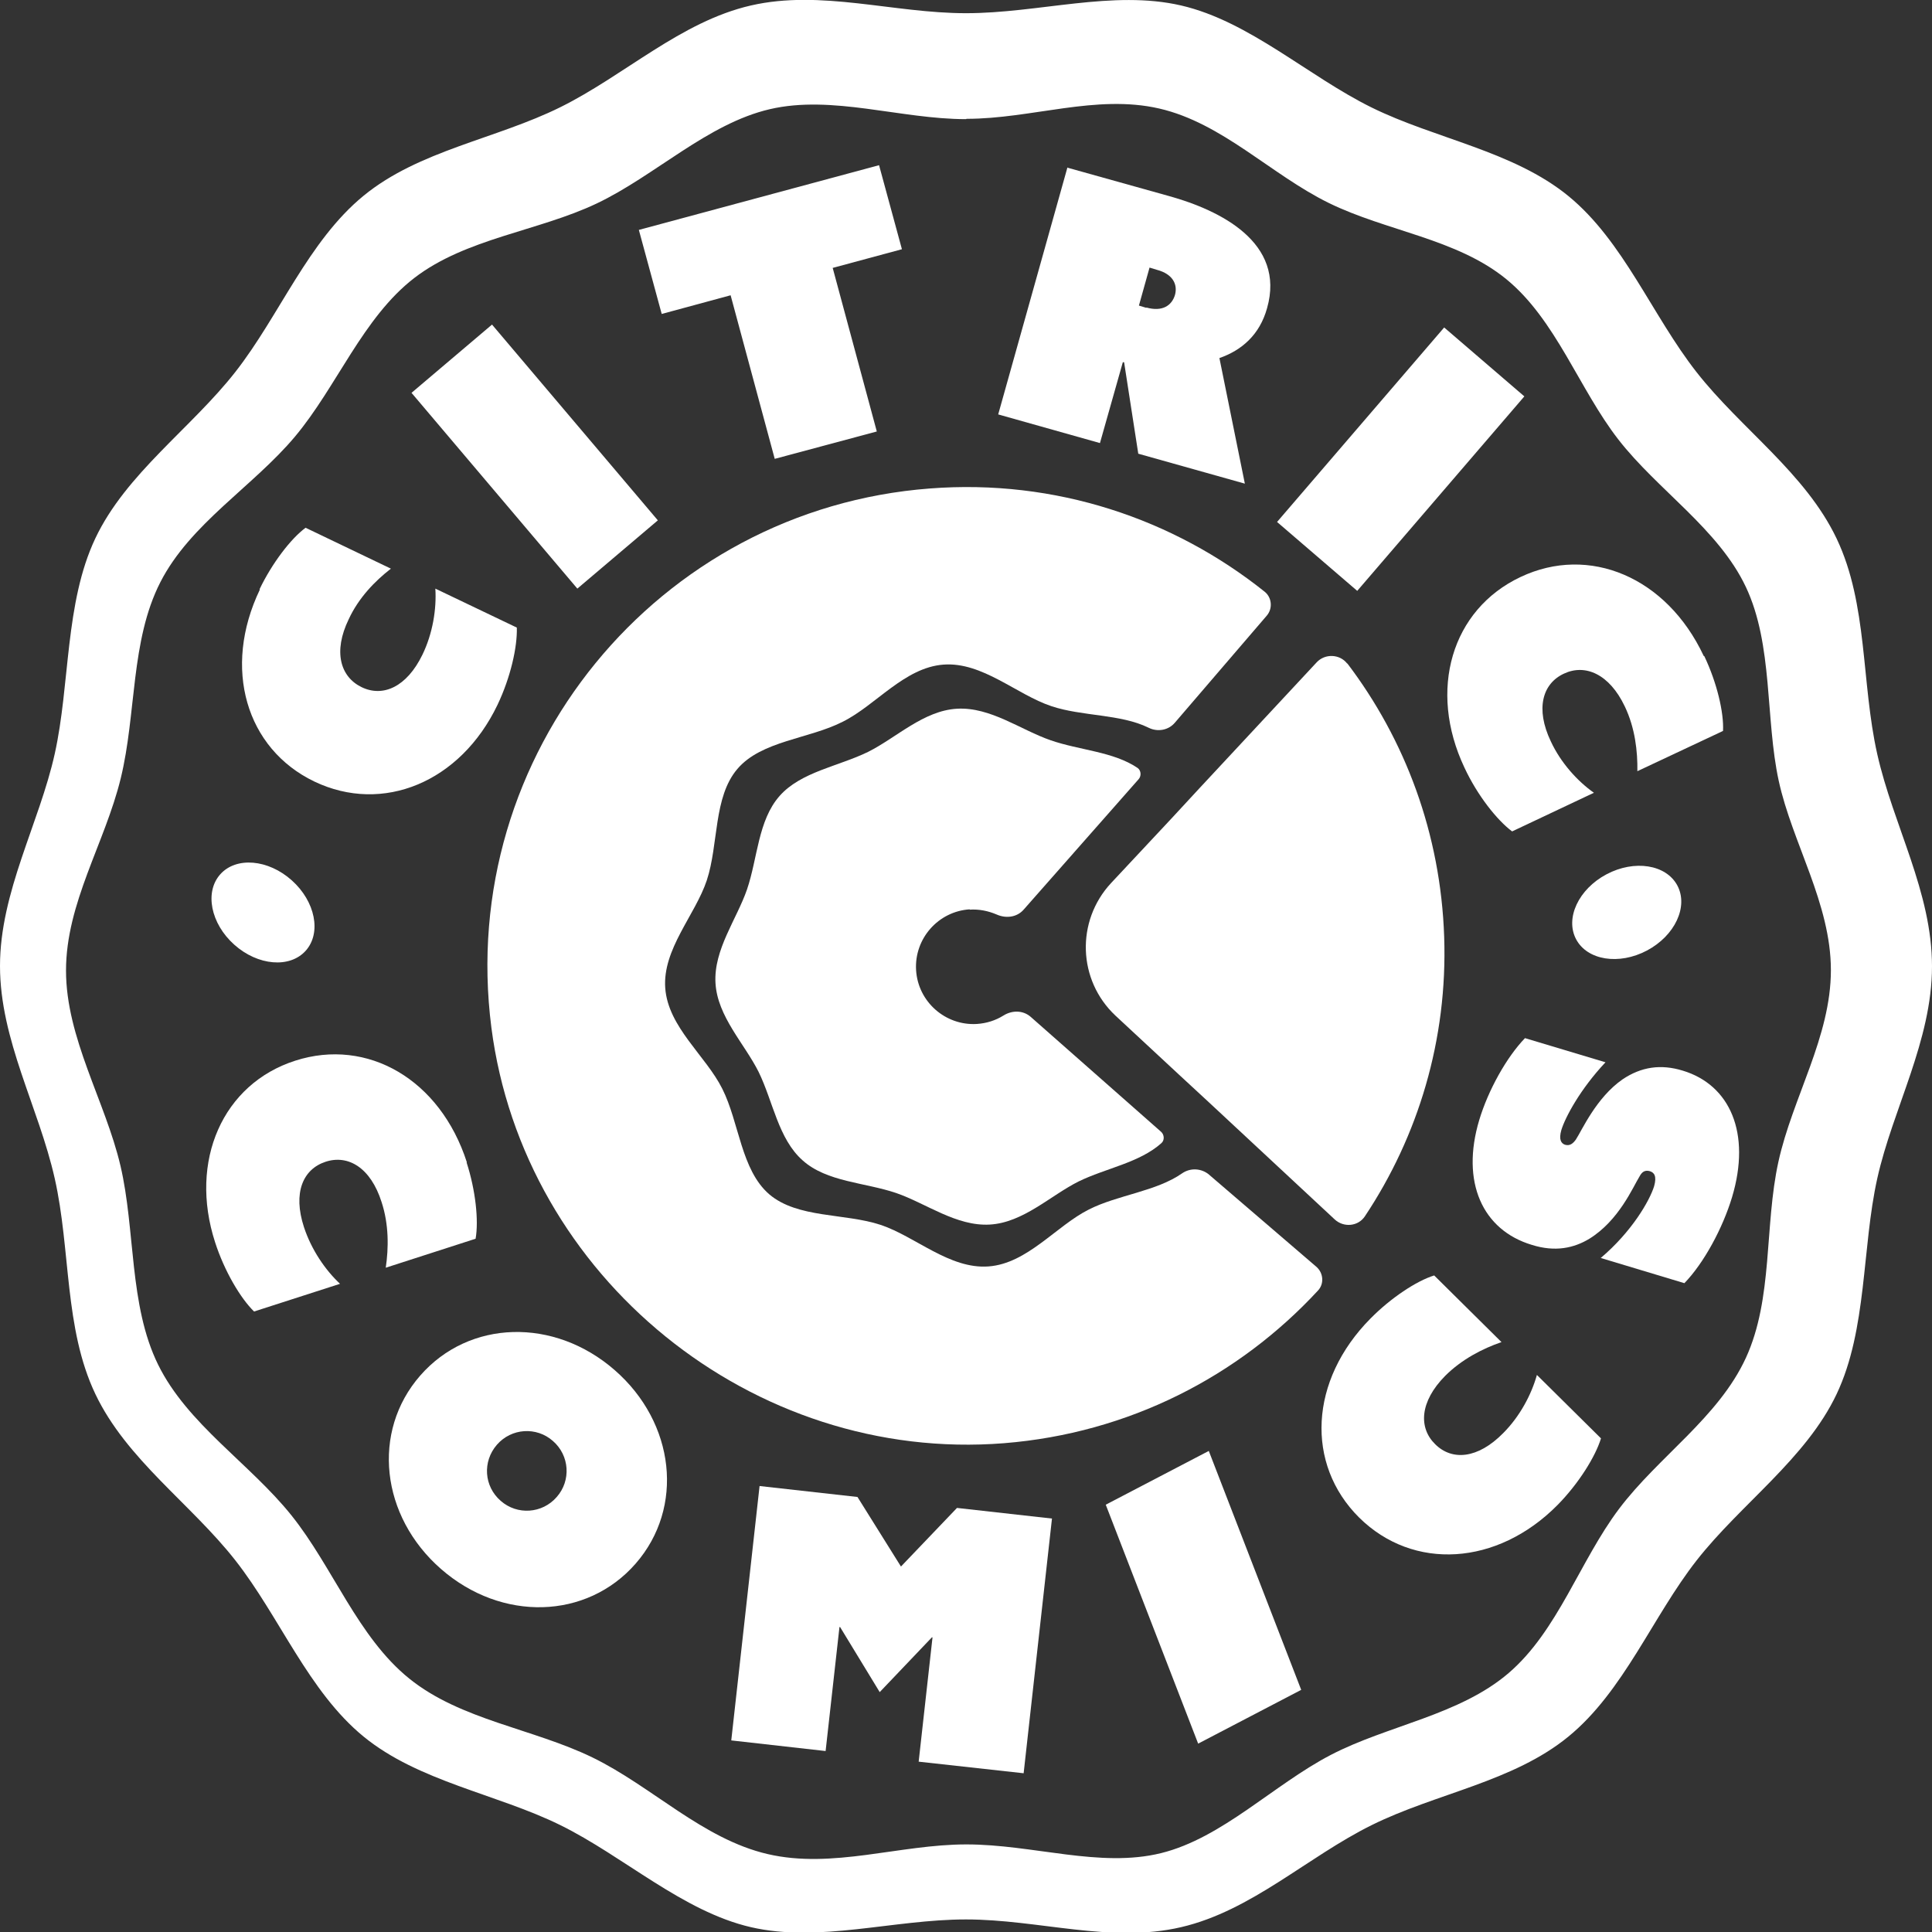 <svg xmlns="http://www.w3.org/2000/svg" id="Layer_1" viewBox="0 0 60 60"><rect x="0" y="0" width="60" height="60" fill="#333333" stroke="none"/><defs><style>.cls-1{fill:#fff;stroke-width:0px;}</style></defs><path class="cls-1" d="m41.84,20.61c-.23-.3-.69-.32-.95-.04l-3.65,3.92-.86.93-1.88,2.01c-1.09,1.18-1.03,3.01.14,4.11l1.97,1.83.93.86h0s3.91,3.64,3.91,3.64c.28.26.73.22.94-.1,1.65-2.48,2.57-5.48,2.46-8.68s-1.21-6.12-3.01-8.49Z"></path><path class="cls-1" d="m37.55,36.48c-.24-.2-.58-.22-.84-.04-.8.56-2,.67-2.89,1.12-1.02.51-1.91,1.68-3.12,1.77s-2.27-.93-3.35-1.29c-1.12-.37-2.58-.2-3.46-.95-.88-.76-.93-2.23-1.46-3.28-.51-1.02-1.68-1.91-1.77-3.12s.93-2.27,1.29-3.35c.37-1.12.2-2.58.95-3.46s2.23-.93,3.28-1.47c1.02-.51,1.91-1.68,3.12-1.77s2.27.93,3.35,1.29c.95.32,2.15.24,3.02.67.28.14.62.08.82-.16l2.85-3.32c.19-.22.16-.56-.06-.74-2.84-2.27-6.5-3.51-10.4-3.21-8.44.64-14.71,8.24-13.62,16.74,1,7.76,8.12,13.53,15.92,12.91,3.88-.31,7.29-2.08,9.75-4.74.2-.21.17-.55-.05-.74l-3.32-2.85Z"></path><path class="cls-1" d="m30.11,28.25c.3-.02.58.04.84.15.29.13.63.09.84-.15l3.57-4.05c.09-.1.08-.27-.03-.35-.75-.51-1.81-.55-2.7-.86-.93-.32-1.87-1.04-2.91-.98s-1.88.9-2.76,1.34c-.92.45-2.09.62-2.75,1.37-.67.76-.68,1.93-1.01,2.9-.32.93-1.04,1.87-.98,2.91s.9,1.88,1.34,2.76c.45.92.61,2.08,1.37,2.75.75.67,1.93.68,2.9,1.01.93.32,1.87,1.04,2.91.98s1.88-.9,2.76-1.34c.84-.41,1.89-.58,2.57-1.19.1-.09.09-.26-.01-.35l-4.05-3.57c-.24-.21-.58-.21-.85-.04-.24.15-.52.24-.82.26-.98.06-1.83-.69-1.89-1.67s.69-1.83,1.67-1.89Z"></path><path class="cls-1" d="m8.06,18.3c.39-.81.97-1.57,1.43-1.91l2.65,1.27c-.49.38-1,.9-1.31,1.57-.49,1.01-.26,1.79.4,2.11.66.32,1.4,0,1.89-1.01.32-.66.44-1.42.4-2.05l2.53,1.21c.02.59-.19,1.54-.6,2.4-1.15,2.4-3.56,3.4-5.69,2.38-2.12-1.02-2.86-3.52-1.69-5.96Z"></path><path class="cls-1" d="m12.78,12.2l2.5-2.12,5.15,6.08-2.5,2.12-5.15-6.08Z"></path><path class="cls-1" d="m22.69,9.17l-2.14.58-.71-2.61,7.46-2.01.71,2.61-2.15.58,1.37,5.08-3.17.85-1.37-5.08Z"></path><path class="cls-1" d="m33.16,5.21l3.15.88c1.58.44,3.62,1.44,3.04,3.48-.23.83-.79,1.31-1.48,1.55l.79,3.9-3.31-.93-.44-2.84h-.04s-.71,2.51-.71,2.51l-3.16-.89,2.15-7.67Zm2.44,4.34c.5.14.79-.06.89-.39.09-.33-.07-.65-.56-.78l-.23-.07-.33,1.18.23.07Z"></path><path class="cls-1" d="m44.85,10.17l2.49,2.14-5.19,6.04-2.49-2.14,5.19-6.04Z"></path><path class="cls-1" d="m52.93,20.38c.39.82.61,1.75.58,2.32l-2.66,1.25c.01-.61-.07-1.34-.39-2.01-.48-1.01-1.23-1.33-1.89-1.02-.67.31-.89,1.09-.41,2.1.31.67.83,1.24,1.34,1.6l-2.54,1.2c-.47-.35-1.08-1.12-1.48-1.98-1.14-2.41-.4-4.91,1.74-5.92,2.13-1.01,4.54,0,5.69,2.45Z"></path><path class="cls-1" d="m14.49,36.1c.28.86.38,1.81.28,2.37l-2.79.9c.09-.61.1-1.34-.13-2.04-.34-1.07-1.04-1.48-1.74-1.25-.7.23-1.02.96-.67,2.03.23.7.66,1.33,1.12,1.76l-2.67.86c-.42-.41-.92-1.25-1.21-2.15-.82-2.53.24-4.92,2.49-5.64,2.24-.72,4.5.58,5.33,3.16Z"></path><path class="cls-1" d="m19.09,42.55c1.88,1.64,2.17,4.27.65,6.01-1.52,1.74-4.16,1.81-6.04.17-1.88-1.64-2.17-4.27-.65-6.01,1.52-1.74,4.16-1.81,6.04-.17Zm-3.54,4.06c.51.45,1.29.4,1.74-.12.45-.51.4-1.29-.12-1.74-.51-.45-1.29-.4-1.74.12s-.4,1.29.12,1.74Z"></path><path class="cls-1" d="m23.59,46.15l3.04.34,1.35,2.16,1.74-1.82,2.95.33-.88,7.91-3.26-.36.43-3.86h-.02s-1.62,1.7-1.62,1.7l-1.23-2.02h-.02s-.43,3.85-.43,3.85l-2.93-.33.88-7.91Z"></path><path class="cls-1" d="m34.34,46.73l3.2-1.67,2.87,7.42-3.2,1.67-2.87-7.42Z"></path><path class="cls-1" d="m42.56,40.95c.63-.64,1.43-1.17,1.98-1.34l2.09,2.07c-.58.2-1.23.53-1.75,1.05-.79.8-.83,1.61-.31,2.12.52.52,1.32.46,2.11-.34.52-.52.88-1.2,1.05-1.81l1.99,1.97c-.17.56-.69,1.4-1.35,2.07-1.87,1.89-4.48,2.05-6.16.39-1.67-1.66-1.55-4.26.35-6.18Z"></path><path class="cls-1" d="m49.71,39.07c.97-.82,1.52-1.78,1.66-2.23.09-.32,0-.43-.14-.47-.15-.04-.24.03-.31.16-.21.34-.64,1.37-1.56,1.94-.48.29-1.06.42-1.79.19-1.53-.46-2.21-1.95-1.63-3.88.28-.93.85-1.95,1.42-2.54l2.5.75c-.79.84-1.25,1.71-1.37,2.1-.09.31,0,.42.11.46.16.05.26-.05.34-.16.19-.29.63-1.3,1.45-1.87.58-.39,1.19-.48,1.87-.27,1.46.44,2.13,1.93,1.53,3.93-.29.96-.87,2.04-1.48,2.67l-2.59-.78Z"></path><ellipse class="cls-1" cx="8.17" cy="28.34" rx="1.34" ry="1.78" transform="translate(-18.4 15.53) rotate(-48.18)"></ellipse><ellipse class="cls-1" cx="50.52" cy="28.34" rx="1.78" ry="1.34" transform="translate(-7.39 26.97) rotate(-27.94)"></ellipse><path class="cls-1" d="m0,30c0-2.3,1.22-4.43,1.7-6.59s.31-4.68,1.26-6.69,2.98-3.42,4.35-5.17,2.26-4.06,3.98-5.47,4.11-1.76,6.11-2.75S21.14.67,23.32.17s4.42.24,6.68.24,4.56-.73,6.68-.24,3.95,2.2,5.92,3.17,4.4,1.35,6.11,2.75,2.6,3.71,3.98,5.47,3.38,3.13,4.35,5.17.76,4.47,1.26,6.69,1.7,4.28,1.7,6.59-1.22,4.43-1.7,6.59-.31,4.68-1.26,6.69-2.98,3.42-4.35,5.17-2.26,4.06-3.98,5.47-4.11,1.76-6.11,2.75-3.73,2.66-5.92,3.17-4.42-.24-6.68-.24-4.56.73-6.68.24-3.95-2.2-5.92-3.17-4.4-1.35-6.11-2.75-2.6-3.71-3.98-5.47-3.38-3.13-4.35-5.17-.76-4.47-1.26-6.69S0,32.3,0,30ZM30,3.7c-2.04,0-4.15-.76-6.09-.31s-3.57,2.07-5.38,2.93-4.06,1.08-5.66,2.31-2.41,3.38-3.71,4.93-3.25,2.7-4.18,4.52-.74,4.08-1.23,6.09-1.7,3.87-1.7,5.97,1.22,4.06,1.69,6.06.26,4.33,1.17,6.18,2.85,3.07,4.14,4.68,2.06,3.78,3.66,5.07,3.84,1.55,5.69,2.45,3.42,2.53,5.44,3,4.09-.3,6.17-.3,4.15.74,6.05.27,3.5-2.13,5.27-3.05,3.99-1.23,5.52-2.54,2.21-3.48,3.43-5.1,3.09-2.84,3.94-4.69.57-4.09,1.01-6.09,1.63-3.88,1.63-5.95-1.2-3.95-1.62-5.88-.17-4.22-1.02-6.02-2.74-3.01-3.96-4.58-1.94-3.72-3.48-4.98-3.73-1.49-5.52-2.37-3.3-2.48-5.26-2.93-3.96.32-5.98.32Z"></path></svg>